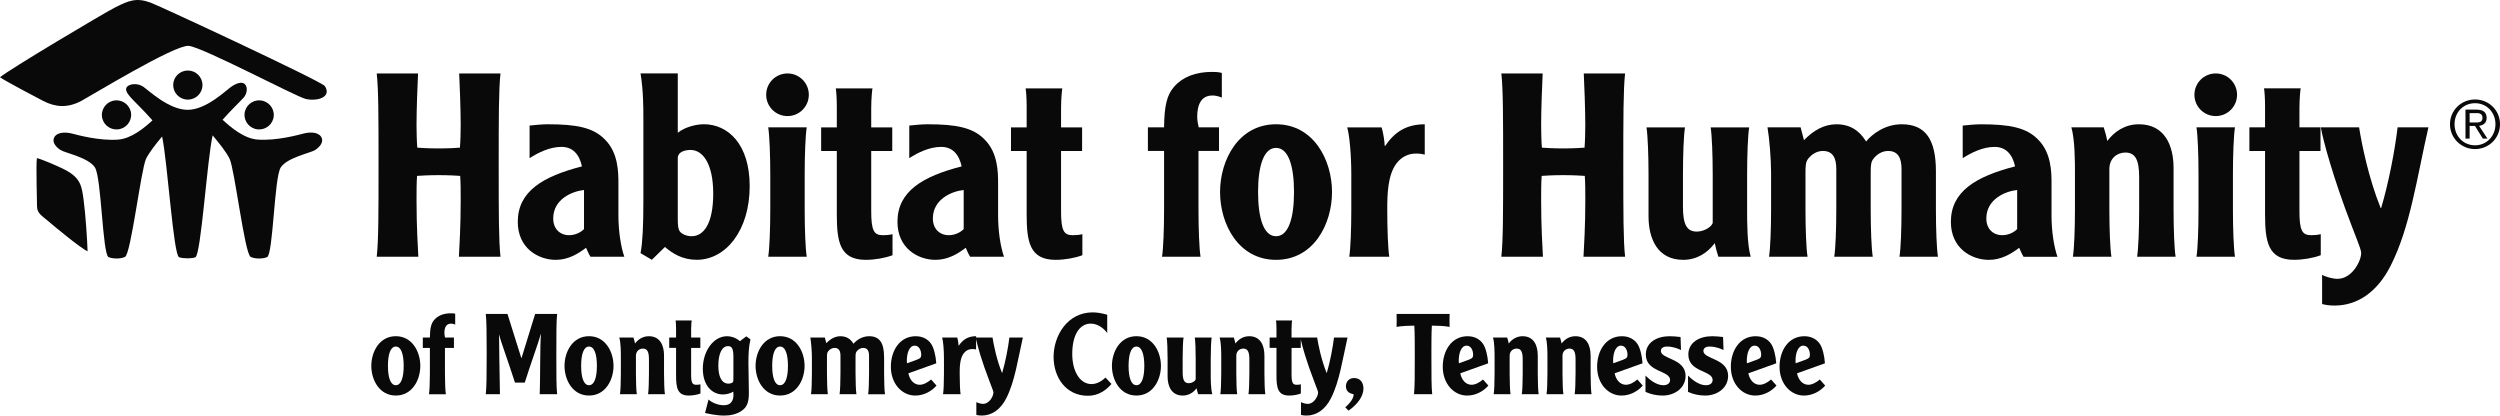 <?xml version="1.0" encoding="UTF-8"?>
<svg xmlns="http://www.w3.org/2000/svg" id="Layer_2" viewBox="0 0 1168.22 194.19">
  <defs>
    <style>.cls-1{fill:#09090a;}</style>
  </defs>
  <g id="Static_Text">
    <path class="cls-1" d="m54.94,60.47c3.77-.27,6.6-3.53,6.33-7.27-.27-3.75-3.55-6.56-7.32-6.29-3.77.27-6.6,3.53-6.33,7.27.27,3.75,3.55,6.56,7.32,6.29Z"></path>
    <path class="cls-1" d="m114.27,53.2c-.27,3.74,2.56,7,6.33,7.27,3.77.27,7.05-2.54,7.32-6.29.27-3.74-2.56-7-6.33-7.27-3.77-.27-7.05,2.54-7.32,6.29Z"></path>
    <path class="cls-1" d="m147.28,70.08c2.11-1.37,3.69-3.4,3.18-5.24-.8-2.95-4.9-3.4-8.51-2.46-2.85.74-12.77,3.47-21.58,2.84-6.32-.45-12.51-5.69-16.36-9.26,3.82-4.38,8.76-9.08,9.89-10.39,1.64-1.89,1.91-4.87.55-6.22-1.36-1.35-3.81-.53-6.26,1.09-2.45,1.62-11.7,10.88-20.53,10.88s-18.38-9.26-20.84-10.88c-2.45-1.62-5.99-1.35-7.35,0-1.36,1.35,0,3.24,1.64,5.14,1.15,1.34,6.27,6.22,10.13,10.67-3.87,3.57-9.9,8.54-16.06,8.99-8.8.63-18.73-2.1-21.58-2.84-3.61-.93-7.7-.48-8.51,2.46-.51,1.84,1.07,3.87,3.18,5.24,2.11,1.37,13.02,3.47,16.08,8.13,3.07,4.66,3.54,40.71,6.39,41.92,2.09.88,5.72.88,7.69-.12,2.77-1.39,7.44-40.73,9.8-45.78,1.3-2.79,4.59-6.96,7.52-10.47,2.52,11.75,5.28,55.51,7.94,56.42,2.01.69,6.01.69,7.62,0,2.62-1.13,5.5-46.04,8.06-56.94,3.03,3.62,6.58,8.06,7.94,10.99,2.36,5.05,7.03,44.38,9.8,45.78,1.97,1,5.61,1,7.69.12,2.85-1.21,3.32-37.26,6.39-41.92,3.07-4.66,13.97-6.76,16.08-8.13Z"></path>
    <path class="cls-1" d="m80.93,39.75c0,3.76,3.06,6.8,6.84,6.8s6.84-3.04,6.84-6.8-3.07-6.8-6.84-6.8-6.84,3.04-6.84,6.8Z"></path>
    <path class="cls-1" d="m38.03,47.14c4.33-2.3,43.63-26.31,50.15-25.71,6.55.6,50.23,23.8,54.69,24.81,5.32,1.2,12.28-.76,8.95-6-1.38-2.17-76.8-37.28-81.44-39.01-6.69-2.48-10.31-.89-16.4,2.14C48.7,6,3.27,33.09,0,36.12c3.27,2.19,18.23,10.04,20.18,11.04,5.87,3.03,11.49,3.35,17.86-.03Z"></path>
    <path class="cls-1" d="m30.15,79.21c-3.18-1.62-11.21-5.06-12.91-5.31-.47,2.9.08,21.48.07,22.66,0,3.09,2.58,4.52,4.9,6.51,2.99,2.57,15.52,12.98,18.72,14.35-.13-4.76-.94-17.33-1.87-24.08-.87-6.33-1.27-10.22-8.92-14.13Z"></path>
    <path class="cls-1" d="m184.96,157.1c-7.72,0-11.45,7.35-11.45,13.87s3.73,13.86,11.45,13.86,11.45-7.35,11.45-13.86-3.73-13.87-11.45-13.87Zm0,22.9c-2.52,0-3.68-3.68-3.68-9.03s1.15-9.03,3.68-9.03,3.68,3.68,3.68,9.03-1.15,9.03-3.68,9.03Z"></path>
    <path class="cls-1" d="m1161.97,55.08c0-2.57-1.57-3.85-4.74-3.85h-5.14v13.53h1.94v-5.9h2.5l3.66,5.9h2.15l-3.9-5.96c1.95-.26,3.54-1.29,3.54-3.72Zm-7.94,2.16v-4.38h3.63c1.38,0,2.37.75,2.37,2.09,0,1.54-.69,2.29-2.81,2.29h-3.19Z"></path>
    <path class="cls-1" d="m1156.56,46.48c-6.37,0-11.71,4.99-11.71,11.56s5.34,11.62,11.71,11.62,11.67-5.01,11.67-11.62-5.31-11.56-11.67-11.56Zm0,21.42c-5.45,0-9.58-4.26-9.58-9.86s4.13-9.82,9.58-9.82,9.54,4.28,9.54,9.82-4.16,9.86-9.54,9.86Z"></path>
    <path class="cls-1" d="m195.48,119.98c-.24-4.8-.84-14.04-.84-26.39,0-4.07,0-8.16.24-11.4,1.56-.11,5.41-.35,10.08-.35s8.52.24,10.08.35c.24,3.24.24,7.33.24,11.4,0,12.36-.6,21.6-.84,26.39h19.44c-.84-7.43-.84-20.87-.84-42.82s0-35.4.84-42.84h-19.31c.24,4.56.71,16.92.71,24.12,0,2.87-.12,7.91-.36,10.56-1.44.12-5.28.36-9.96.36s-8.52-.24-9.96-.36c-.24-2.64-.36-7.68-.36-10.56,0-7.2.48-19.56.72-24.12h-19.32c.85,7.44.85,20.87.85,42.84s0,35.39-.85,42.82h19.44Z"></path>
    <path class="cls-1" d="m259.71,121.42c5.76,0,10.32-2.75,14.15-5.64.36.72,1.08,2.64,2.05,4.2h15.83c-1.55-4.44-2.76-11.76-2.76-19.2v-15.11c0-5.29-.11-14.29-6.23-20.4-5.41-5.64-13.2-7.2-26.76-7.2-2.76,0-6.12.36-8.52.6v15.24c4.07-2.64,9.48-5.27,14.88-5.27s8.4,3.59,9.59,9.11c-18.24,4.68-29.99,11.64-29.99,25.92,0,12.35,9.59,17.75,17.76,17.75Zm13.19-32.63v18.24c-1.32,1.44-3.96,2.87-6.96,2.87-4.31,0-7.43-3-7.43-7.8,0-9,8.76-12.72,14.39-13.32Z"></path>
    <path class="cls-1" d="m328.84,58.07c-3.48,0-8.64,1.21-12.12,3.96v-27.72h-17.4c1.32,8.29,1.32,15.72,1.32,21.23v38.64c0,11.16-.36,19.2-1.32,24.11l5.28,3.11,6.12-6c3.6,3.13,8.28,6,14.88,6,13.44,0,24.72-13.55,24.72-34.43,0-19.55-10.09-28.92-21.48-28.92Zm-5.64,52.31c-2.28,0-4.68-.96-5.64-2.4-.6-.96-.84-2.52-.84-5.52v-28.8c.12-2.64,3.24-3.59,6-3.59,5.64,0,10.56,6.36,10.56,20.4s-4.44,19.91-10.08,19.91Z"></path>
    <path class="cls-1" d="m376.98,59.51h-18c.6,3.61.96,12.96.96,22.08v16.31c0,9.12-.36,18.48-.96,22.07h18c-.6-3.59-.96-12.95-.96-22.07v-16.31c0-9.12.36-18.47.96-22.08Z"></path>
    <path class="cls-1" d="m367.99,34.32c-5.52,0-9.96,4.44-9.96,9.96s4.44,9.96,9.96,9.96,9.96-4.44,9.96-9.96-4.44-9.96-9.96-9.96Z"></path>
    <path class="cls-1" d="m404.59,121.42c4.08,0,9-.84,12.48-2.16v-9.83c-1.44.36-3,.48-4.44.48-4.21,0-5.52-2.03-5.52-11.27v-28.08h9.83v-11.04h-9.83v-8.88c0-4.8.48-9.11.6-9.35h-17.16c.24,1.55.48,4.55.48,8.51v9.72h-7.32v11.04h7.32v29.39c0,12.95,1.32,21.47,13.55,21.47Z"></path>
    <path class="cls-1" d="m451.28,115.78c.35.72,1.08,2.64,2.04,4.2h15.84c-1.57-4.44-2.76-11.76-2.76-19.2v-15.11c0-5.29-.12-14.29-6.23-20.4-5.41-5.64-13.2-7.2-26.76-7.2-2.76,0-6.11.36-8.52.6v15.24c4.08-2.64,9.48-5.27,14.88-5.27s8.4,3.59,9.6,9.11c-18.24,4.68-30,11.64-30,25.92,0,12.35,9.6,17.75,17.76,17.75,5.76,0,10.32-2.75,14.16-5.64Zm-.96-26.99v18.24c-1.32,1.44-3.96,2.87-6.96,2.87-4.32,0-7.44-3-7.44-7.8,0-9,8.76-12.72,14.4-13.32Z"></path>
    <path class="cls-1" d="m505.78,119.26v-9.83c-1.44.36-3,.48-4.44.48-4.21,0-5.52-2.03-5.52-11.27v-28.08h9.83v-11.04h-9.83v-8.88c0-4.8.48-9.11.6-9.35h-17.16c.24,1.55.48,4.55.48,8.51v9.72h-7.32v11.04h7.32v29.39c0,12.95,1.32,21.47,13.55,21.47,4.08,0,9-.84,12.48-2.16Z"></path>
    <path class="cls-1" d="m566.51,44.63c.97,0,2.41.13,4.44.97v-11.52c-1.56-.48-3.72-.48-4.56-.48-7.8,0-13.8,2.39-17.76,6.95-3.24,3.72-4.56,8.52-4.67,18.95h-7.56v11.04h7.56v27.35c0,9.13-.36,18.48-.96,22.08h18c-.6-3.6-.96-12.95-.96-22.08v-27.35h9.59v-11.04h-9.48c-.24-.95-.71-3-.71-4.91,0-6.12,2.16-9.96,7.07-9.96Z"></path>
    <path class="cls-1" d="m622.44,89.75c0-14.88-8.52-31.68-26.16-31.68s-26.16,16.8-26.16,31.68,8.52,31.67,26.16,31.67,26.16-16.79,26.16-31.67Zm-26.16,20.64c-5.76,0-8.4-8.4-8.4-20.64s2.64-20.64,8.4-20.64,8.4,8.39,8.4,20.64-2.64,20.64-8.4,20.64Z"></path>
    <path class="cls-1" d="m661.82,71.75c1.91,0,3.35.36,3.95.48v-14.15c-8.76,0-14.15,3.72-18.47,10.07h-.25c0-1.55-.6-6-1.44-8.63h-16.08c1.08,3.61,1.92,12.96,1.92,22.08v16.31c0,9.12-.36,18.48-.96,22.07h18.71c-.6-3.59-.95-12.95-.95-22.07,0-6.73.12-16.2,4.44-21.72,2.28-2.87,5.28-4.44,9.12-4.44Z"></path>
    <path class="cls-1" d="m720.41,82.19c1.55-.11,5.39-.35,10.07-.35s8.52.24,10.08.35c.24,3.24.24,7.33.24,11.4,0,12.36-.6,21.6-.85,26.39h19.44c-.84-7.43-.84-20.87-.84-42.82s0-35.4.84-42.84h-19.31c.23,4.56.71,16.92.71,24.12,0,2.87-.12,7.91-.35,10.56-1.45.12-5.29.36-9.96.36s-8.52-.24-9.96-.36c-.25-2.64-.36-7.68-.36-10.56,0-7.2.48-19.56.72-24.12h-19.32c.84,7.44.84,20.87.84,42.84s0,35.39-.84,42.82h19.44c-.24-4.8-.84-14.04-.84-26.39,0-4.07,0-8.16.25-11.4Z"></path>
    <path class="cls-1" d="m801.29,113.62c.37,1.92.85,3.72,1.68,6.36h15.12c-1.68-5.77-1.68-16.31-1.68-21.35v-17.04c0-9.11.36-18.47.96-22.07h-18c.6,3.61.96,12.96.96,22.07v22.32c0,1.68-3.71,4.31-7.43,4.31-4.68,0-6.47-3.35-6.47-11.52v-15.11c0-9.11.34-18.47.95-22.07h-17.99c.59,3.61.95,12.96.95,22.07v19.44c0,10.55,4.2,20.39,16.2,20.39,6.59,0,11.52-3.48,14.75-7.8Z"></path>
    <path class="cls-1" d="m887.59,119.98h18c-.6-3.6-.96-12.95-.96-22.08v-17.88c0-14.75-4.8-21.95-15.95-21.95-7.92,0-13.8,4.56-16.68,8.04-1.56-2.41-5.15-8.04-13.8-8.04-5.87,0-10.79,2.88-15.23,7.43l-1.56-6h-15.48c.84,4.92,1.68,14.52,1.68,21.36v17.03c0,9.13-.36,18.48-.97,22.08h18.01c-.61-3.6-.97-12.95-.97-22.08v-17.27c0-3.13.12-4.92,1.2-6.36,1.68-2.16,4.08-3.72,6.96-3.72,4.81,0,6.24,3.6,6.24,8.4v18.95c0,9.13-.36,18.48-.96,22.08h18c-.6-3.6-.96-12.95-.96-22.08v-17.27c0-3.13.11-4.92,1.2-6.36,1.68-2.16,4.07-3.72,6.96-3.72,4.8,0,6.24,3.6,6.24,8.4v18.95c0,9.13-.35,18.48-.96,22.08Z"></path>
    <path class="cls-1" d="m958.66,85.68c0-5.29-.12-14.29-6.23-20.4-5.41-5.64-13.2-7.2-26.76-7.2-2.75,0-6.11.36-8.52.6v15.24c4.08-2.64,9.48-5.27,14.88-5.27s8.4,3.59,9.59,9.11c-18.24,4.68-30,11.64-30,25.92,0,12.35,9.6,17.75,17.76,17.75,5.76,0,10.32-2.75,14.16-5.64.36.72,1.08,2.64,2.04,4.2h15.84c-1.56-4.44-2.77-11.76-2.77-19.2v-15.11Zm-16.07,21.35c-1.31,1.44-3.97,2.87-6.97,2.87-4.32,0-7.43-3-7.43-7.8,0-9,8.77-12.72,14.4-13.32v18.24Z"></path>
    <path class="cls-1" d="m968.64,119.98h18.01c-.61-3.59-.97-12.95-.97-22.07v-18.95c0-5.04,3.72-7.68,7.44-7.68,4.68,0,6.48,3.36,6.48,11.52v15.11c0,9.12-.36,18.48-.96,22.07h18c-.61-3.59-.96-12.95-.96-22.07v-19.44c0-10.56-4.2-20.4-16.2-20.4-6.6,0-11.52,3.48-14.76,7.8-.36-1.91-.84-3.72-1.68-6.36h-15.12c1.68,5.77,1.68,16.31,1.68,21.36v17.04c0,9.12-.36,18.48-.97,22.07Z"></path>
    <path class="cls-1" d="m1035.39,34.32c-5.52,0-9.96,4.44-9.96,9.96s4.44,9.96,9.96,9.96,9.96-4.44,9.96-9.96-4.44-9.96-9.96-9.96Z"></path>
    <path class="cls-1" d="m1044.38,59.51h-17.99c.6,3.61.95,12.96.95,22.08v16.31c0,9.12-.35,18.48-.95,22.07h17.99c-.6-3.59-.96-12.95-.96-22.07v-16.31c0-9.12.36-18.47.96-22.08Z"></path>
    <path class="cls-1" d="m1084.46,109.42c-1.44.36-3,.48-4.44.48-4.2,0-5.52-2.03-5.52-11.27v-28.08h9.84v-11.04h-9.84v-8.88c0-4.8.48-9.11.6-9.35h-17.15c.25,1.55.48,4.55.48,8.51v9.72h-7.32v11.04h7.32v29.39c0,12.95,1.32,21.47,13.56,21.47,4.08,0,8.99-.84,12.47-2.16v-9.83Z"></path>
    <path class="cls-1" d="m1092.29,130.3c-2.15,0-5.75-.96-7.2-1.91v13.68c1.8.48,3.36.71,5.88.71,10.56,0,19.92-6.24,26.15-18.6,9.13-17.99,12.24-41.02,17.65-64.67h-14.4c-1.31,11.04-4.2,26.03-7.68,37.68h-.24c-5.64-13.92-8.87-30-10.07-37.68h-17.88c.96,5.77,5.76,23.64,14.52,46.31,4.21,10.79,4.32,11.4,4.32,12.48,0,3.59-4.2,11.99-11.04,11.99Z"></path>
    <path class="cls-1" d="m202.93,149.44c-1.42,1.63-2,3.73-2.05,8.3h-3.31v4.83h3.31v11.98c0,4-.16,8.09-.42,9.67h7.88c-.26-1.58-.42-5.67-.42-9.67v-11.98h4.2v-4.83h-4.15c-.1-.42-.31-1.31-.31-2.15,0-2.68.95-4.36,3.1-4.36.42,0,1.05.06,1.95.42v-5.04c-.68-.21-1.63-.21-2-.21-3.41,0-6.04,1.05-7.77,3.04Z"></path>
    <path class="cls-1" d="m250.06,146.71l-6.35,20.59h-.11l-6.46-20.59h-10.14c.37,3.26.42,9.14.42,18.75s-.05,15.49-.42,18.75h6.62c-.16-10.77-.42-21.69-.42-27.73h.1c.63,2.94,3.57,10.61,7.35,22.32h4.57c2.52-8.14,6.62-19.33,7.46-22.64h.1c-.47,4.15-.31,23.21-.58,28.05h8.14c-.37-3.25-.37-9.14-.37-18.75s0-15.5.37-18.75h-10.29Z"></path>
    <path class="cls-1" d="m275.24,157.1c-7.72,0-11.45,7.35-11.45,13.87s3.73,13.86,11.45,13.86,11.45-7.35,11.45-13.86-3.73-13.87-11.45-13.87Zm0,22.9c-2.52,0-3.68-3.68-3.68-9.03s1.15-9.03,3.68-9.03,3.68,3.68,3.68,9.03-1.15,9.03-3.68,9.03Z"></path>
    <path class="cls-1" d="m310.29,166.04c0-4.62-1.84-8.93-7.09-8.93-2.89,0-5.04,1.52-6.46,3.41-.15-.84-.37-1.63-.73-2.78h-6.62c.73,2.52.73,7.14.73,9.35v7.46c0,3.99-.15,8.09-.42,9.66h7.88c-.26-1.57-.42-5.67-.42-9.66v-8.3c0-2.2,1.63-3.36,3.25-3.36,2.05,0,2.84,1.47,2.84,5.04v6.62c0,3.99-.16,8.09-.42,9.66h7.88c-.26-1.57-.42-5.67-.42-9.66v-8.51Z"></path>
    <path class="cls-1" d="m322.96,174.86v-12.29h4.3v-4.83h-4.3v-3.89c0-2.1.21-3.99.26-4.09h-7.51c.1.68.21,1.99.21,3.73v4.25h-3.2v4.83h3.2v12.87c0,5.67.58,9.4,5.93,9.4,1.79,0,3.94-.37,5.46-.95v-4.3c-.63.16-1.31.21-1.94.21-1.84,0-2.42-.89-2.42-4.93Z"></path>
    <path class="cls-1" d="m348.75,157.16l-2.99,2.26c-2.1-1.78-4.31-2.31-5.99-2.31-6.57,0-11.35,7.19-11.35,15.18s4.46,12.03,9.35,12.03c1.84,0,3.62-.53,4.88-1.31.05.52.1.95.1,1.52,0,2.63-1.21,4.83-4.46,4.83-2.94,0-5.78-1.31-7.2-2.68l-1.63,6.3c1.47.32,5.31,1.21,8.88,1.21,2.78,0,6.2-.52,8.82-2.68,1.94-1.58,2.78-3.68,2.78-7.88,0-4.57-.21-10.03-.21-13.92s.1-7.51.95-11.13l-1.95-1.42Zm-6.04,17.07c0,3.25,0,3.88-.16,4.2-.21.47-1.21.84-2.1.84-3.47,0-4.78-3.68-4.78-8.46,0-5.09,1.47-9.08,4.57-9.08,1.95,0,2.47,1.57,2.47,5.09v7.41Z"></path>
    <path class="cls-1" d="m364.52,157.1c-7.72,0-11.45,7.35-11.45,13.87s3.73,13.86,11.45,13.86,11.45-7.35,11.45-13.86-3.73-13.87-11.45-13.87Zm0,22.9c-2.52,0-3.68-3.68-3.68-9.03s1.15-9.03,3.68-9.03,3.68,3.68,3.68,9.03-1.15,9.03-3.68,9.03Z"></path>
    <path class="cls-1" d="m413.11,166.72c0-6.46-2.1-9.61-6.98-9.61-3.47,0-6.04,2-7.3,3.52-.68-1.05-2.26-3.52-6.04-3.52-2.57,0-4.73,1.26-6.67,3.25l-.68-2.63h-6.78c.37,2.15.73,6.35.73,9.35v7.46c0,4-.15,8.09-.42,9.67h7.88c-.26-1.58-.42-5.67-.42-9.67v-7.56c0-1.37.05-2.15.53-2.78.73-.95,1.78-1.63,3.05-1.63,2.1,0,2.73,1.58,2.73,3.68v8.3c0,4-.16,8.09-.42,9.67h7.88c-.26-1.58-.42-5.67-.42-9.67v-7.56c0-1.37.05-2.15.53-2.78.74-.95,1.79-1.63,3.05-1.63,2.1,0,2.73,1.58,2.73,3.68v8.3c0,4-.16,8.09-.42,9.67h7.88c-.26-1.58-.42-5.67-.42-9.67v-7.83Z"></path>
    <path class="cls-1" d="m429.68,179.79c-2.78,0-4.67-2.52-5.2-5.35l13.03-4.67c-.21-3.42-1.1-7.15-2.36-9.04-1.47-2.21-3.99-3.62-7.25-3.62-7.51,0-11.61,6.77-11.61,14.28,0,7.93,5.2,13.45,11.4,13.45,4.1,0,7.72-2.1,9.93-4.67l-2.52-2.84c-1.68,1.42-3.57,2.47-5.41,2.47Zm-5.93-11.24c0-3.52,1.15-7.04,3.68-7.04,2.05,0,3.05,2.21,3.05,4.31,0,1.05-.31,1.68-2.26,2.36l-4.41,1.58c-.05-.32-.05-.74-.05-1.21Z"></path>
    <path class="cls-1" d="m468.31,174.23h-.1c-2.47-6.1-3.89-13.13-4.41-16.5h-7.68v-.63c-3.83,0-6.2,1.63-8.09,4.41h-.1c0-.68-.26-2.63-.63-3.78h-7.04c.47,1.58.84,5.67.84,9.67v7.14c0,3.99-.16,8.09-.42,9.66h8.19c-.26-1.57-.42-5.67-.42-9.66,0-2.95.05-7.09,1.94-9.51,1-1.26,2.31-1.94,3.99-1.94.84,0,1.47.16,1.73.21v-4.82c.63,3.07,2.67,10.38,6.21,19.53,1.84,4.73,1.89,4.99,1.89,5.46,0,1.57-1.84,5.25-4.83,5.25-.95,0-2.52-.42-3.15-.84v5.99c.79.21,1.47.31,2.57.31,4.62,0,8.72-2.73,11.45-8.14,3.99-7.88,5.36-17.96,7.72-28.31h-6.3c-.58,4.83-1.84,11.4-3.36,16.5Z"></path>
    <path class="cls-1" d="m510.08,179.48c-5.46,0-9.03-5.99-9.03-14.08,0-8.82,3.36-14.18,8.67-14.18,2.89,0,5.72,1.79,7.67,4.36v-8.51c-2.73-.78-4.88-1.1-6.78-1.1-11.87,0-18.28,10.93-18.28,20.8,0,9.35,5.56,18.17,16.07,18.17,4.51,0,8.19-2.26,10.97-5.52l-2.78-3c-1.31,1.26-3.68,3.05-6.51,3.05Z"></path>
    <path class="cls-1" d="m531.04,157.1c-7.72,0-11.45,7.35-11.45,13.87s3.73,13.86,11.45,13.86,11.45-7.35,11.45-13.86-3.73-13.87-11.45-13.87Zm0,22.9c-2.52,0-3.67-3.68-3.67-9.03s1.15-9.03,3.67-9.03,3.68,3.68,3.68,9.03-1.15,9.03-3.68,9.03Z"></path>
    <path class="cls-1" d="m565.77,167.4c0-3.99.16-8.08.42-9.66h-7.88c.26,1.58.42,5.67.42,9.66v9.77c0,.73-1.63,1.89-3.25,1.89-2.05,0-2.84-1.47-2.84-5.04v-6.62c0-3.99.15-8.08.42-9.66h-7.88c.26,1.58.42,5.67.42,9.66v8.51c0,4.62,1.84,8.93,7.09,8.93,2.88,0,5.04-1.52,6.46-3.41.15.84.36,1.63.73,2.78h6.62c-.74-2.52-.74-7.14-.74-9.35v-7.46Z"></path>
    <path class="cls-1" d="m590.84,166.04c0-4.62-1.84-8.93-7.09-8.93-2.89,0-5.04,1.52-6.46,3.41-.16-.84-.37-1.63-.74-2.78h-6.62c.74,2.52.74,7.14.74,9.35v7.46c0,3.99-.16,8.09-.42,9.66h7.88c-.27-1.57-.42-5.67-.42-9.66v-8.3c0-2.2,1.63-3.36,3.26-3.36,2.05,0,2.84,1.47,2.84,5.04v6.62c0,3.99-.16,8.09-.42,9.66h7.88c-.27-1.57-.42-5.67-.42-9.66v-8.51Z"></path>
    <path class="cls-1" d="m623.36,157.74c-.58,4.83-1.84,11.4-3.36,16.5h-.1c-2.47-6.1-3.88-13.13-4.41-16.5h-7.67s-4.3,0-4.3,0v-3.89c0-2.1.21-3.99.26-4.09h-7.51c.1.68.21,1.99.21,3.73v4.25h-3.2v4.83h3.2v12.87c0,5.67.58,9.4,5.94,9.4,1.79,0,3.94-.37,5.46-.95v-4.3c-.63.16-1.31.21-1.94.21-1.84,0-2.41-.89-2.41-4.93v-12.29h4.3v-4.03c.64,3.11,2.68,10.38,6.2,19.47,1.84,4.73,1.89,4.99,1.89,5.46,0,1.57-1.84,5.25-4.83,5.25-.94,0-2.52-.42-3.15-.84v5.99c.79.21,1.47.31,2.57.31,4.62,0,8.72-2.73,11.45-8.14,4-7.88,5.36-17.96,7.72-28.31h-6.3Z"></path>
    <path class="cls-1" d="m632.82,176.65c-2.57,0-3.88,1.78-3.88,3.88,0,2.42,1.68,3.31,3.57,3.68.21,2.57-3.31,5.62-3.89,6.1l1.52,1.58c4.67-3.25,6.98-7.04,6.98-10.35,0-2.89-1.57-4.88-4.3-4.88Z"></path>
    <path class="cls-1" d="m669.09,152.17c2.05,0,5.83.1,8.3.58-.05-1.16-.05-2.05-.05-3.05s0-1.89.05-2.99h-24.79c.05,1.1.05,2,.05,2.99s0,1.89-.05,3.05c2.47-.47,6.25-.58,8.3-.58.21,3.31.21,9.5.21,13.29,0,9.61,0,15.49-.37,18.75h8.51c-.37-3.25-.37-9.14-.37-18.75,0-3.79,0-9.98.21-13.29Z"></path>
    <path class="cls-1" d="m687.58,179.79c-2.78,0-4.67-2.52-5.2-5.35l13.02-4.67c-.21-3.42-1.1-7.15-2.36-9.04-1.47-2.21-4-3.62-7.25-3.62-7.51,0-11.61,6.77-11.61,14.28,0,7.93,5.2,13.45,11.4,13.45,4.1,0,7.72-2.1,9.93-4.67l-2.52-2.84c-1.68,1.42-3.57,2.47-5.41,2.47Zm-5.93-11.24c0-3.52,1.16-7.04,3.68-7.04,2.05,0,3.05,2.21,3.05,4.31,0,1.05-.32,1.68-2.26,2.36l-4.41,1.58c-.05-.32-.05-.74-.05-1.21Z"></path>
    <path class="cls-1" d="m718.57,166.04c0-4.62-1.84-8.93-7.09-8.93-2.89,0-5.04,1.52-6.46,3.41-.16-.84-.37-1.63-.74-2.78h-6.62c.74,2.52.74,7.14.74,9.35v7.46c0,3.99-.16,8.09-.42,9.66h7.88c-.27-1.57-.42-5.67-.42-9.66v-8.3c0-2.2,1.63-3.36,3.26-3.36,2.05,0,2.84,1.47,2.84,5.04v6.62c0,3.99-.16,8.09-.42,9.66h7.88c-.27-1.57-.42-5.67-.42-9.66v-8.51Z"></path>
    <path class="cls-1" d="m743.26,166.04c0-4.62-1.84-8.93-7.09-8.93-2.89,0-5.04,1.52-6.46,3.41-.16-.84-.37-1.63-.73-2.78h-6.62c.74,2.52.74,7.14.74,9.35v7.46c0,3.99-.16,8.09-.42,9.66h7.88c-.27-1.57-.42-5.67-.42-9.66v-8.3c0-2.2,1.63-3.36,3.26-3.36,2.05,0,2.84,1.47,2.84,5.04v6.62c0,3.99-.16,8.09-.42,9.66h7.88c-.27-1.57-.42-5.67-.42-9.66v-8.51Z"></path>
    <path class="cls-1" d="m759.71,179.79c-2.78,0-4.67-2.52-5.2-5.35l13.02-4.67c-.21-3.42-1.1-7.15-2.36-9.04-1.47-2.21-4-3.62-7.25-3.62-7.51,0-11.61,6.77-11.61,14.28,0,7.93,5.2,13.45,11.4,13.45,4.1,0,7.72-2.1,9.93-4.67l-2.52-2.84c-1.68,1.42-3.57,2.47-5.41,2.47Zm-5.93-11.24c0-3.52,1.15-7.04,3.68-7.04,2.05,0,3.05,2.21,3.05,4.31,0,1.05-.32,1.68-2.26,2.36l-4.41,1.58c-.05-.32-.05-.74-.05-1.21Z"></path>
    <path class="cls-1" d="m776.11,163.99c0-1,.74-2.05,2.84-2.05,3.15,0,5.56,1.16,6.56,1.63l-.21-6.09c-1.42-.21-3.84-.37-5.1-.37-5.98,0-11.13,2.88-11.13,8.56,0,8.35,11.34,7.35,11.34,11.87,0,1.42-1.1,2.47-3.15,2.47-3.62,0-6.99-3.15-8.35-4.52v7.62c2.47,1.15,5.3,1.73,8.03,1.73,5.62,0,10.71-3.57,10.71-9.19,0-8.25-11.55-7.72-11.55-11.66Z"></path>
    <path class="cls-1" d="m795.98,163.99c0-1,.74-2.05,2.84-2.05,3.15,0,5.56,1.16,6.56,1.63l-.21-6.09c-1.42-.21-3.84-.37-5.1-.37-5.98,0-11.13,2.88-11.13,8.56,0,8.35,11.35,7.35,11.35,11.87,0,1.42-1.1,2.47-3.15,2.47-3.62,0-6.99-3.15-8.35-4.52v7.62c2.47,1.15,5.3,1.73,8.03,1.73,5.62,0,10.71-3.57,10.71-9.19,0-8.25-11.55-7.72-11.55-11.66Z"></path>
    <path class="cls-1" d="m822.19,179.79c-2.78,0-4.67-2.52-5.2-5.35l13.02-4.67c-.21-3.42-1.1-7.15-2.36-9.04-1.47-2.21-4-3.62-7.25-3.62-7.51,0-11.6,6.77-11.6,14.28,0,7.93,5.2,13.45,11.4,13.45,4.1,0,7.72-2.1,9.93-4.67l-2.52-2.84c-1.68,1.42-3.57,2.47-5.41,2.47Zm-5.93-11.24c0-3.52,1.15-7.04,3.67-7.04,2.05,0,3.05,2.21,3.05,4.31,0,1.05-.32,1.68-2.26,2.36l-4.41,1.58c-.05-.32-.05-.74-.05-1.21Z"></path>
    <path class="cls-1" d="m844.95,179.79c-2.78,0-4.68-2.52-5.2-5.35l13.02-4.67c-.21-3.42-1.1-7.15-2.36-9.04-1.47-2.21-4-3.62-7.25-3.62-7.51,0-11.6,6.77-11.6,14.28,0,7.93,5.2,13.45,11.4,13.45,4.1,0,7.72-2.1,9.93-4.67l-2.52-2.84c-1.68,1.42-3.57,2.47-5.41,2.47Zm-5.93-11.24c0-3.52,1.16-7.04,3.68-7.04,2.05,0,3.05,2.21,3.05,4.31,0,1.05-.32,1.68-2.26,2.36l-4.41,1.58c-.05-.32-.05-.74-.05-1.21Z"></path>
  </g>
</svg>
